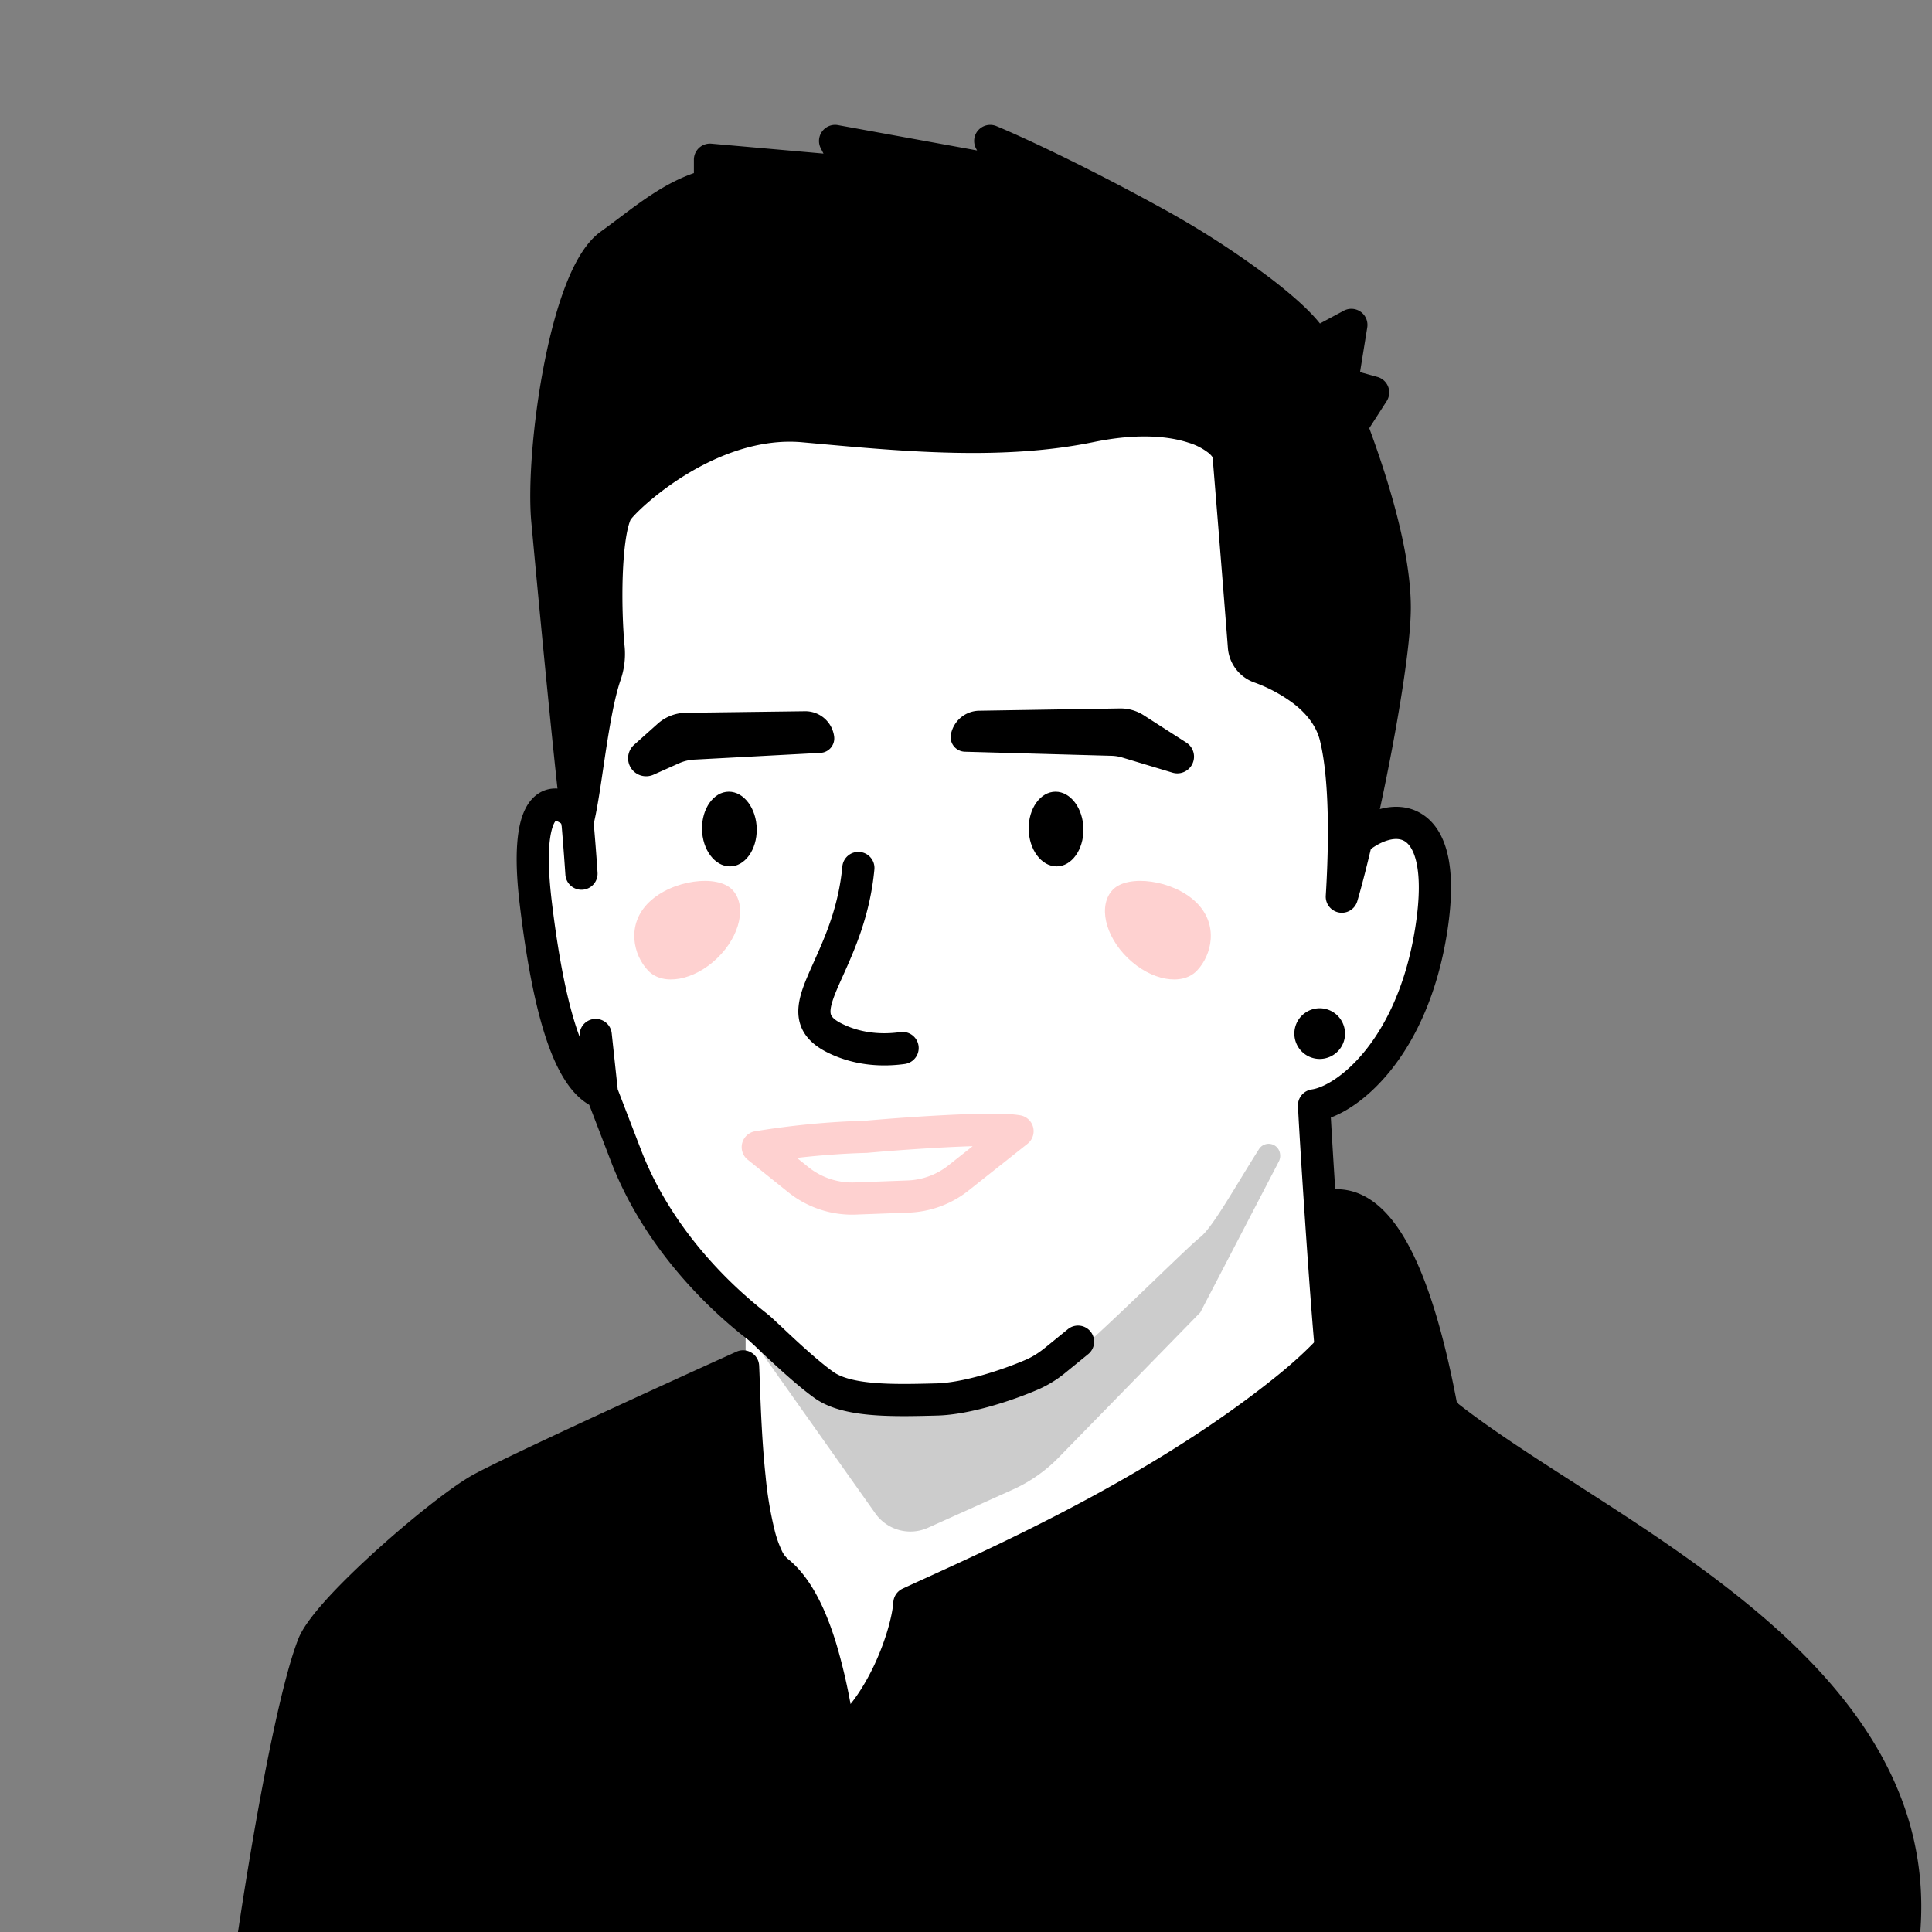 <svg xmlns="http://www.w3.org/2000/svg" width="45" height="45" fill="none"><rect width="100%" height="100%" fill="#808080" stroke="none"/><g clip-path="url(#a)"><path fill="#fff" d="M17.367 30.888v2.509l.322 10.115 14.239-10.281-.857-3.427-.449-3.672c.04-.122.31-.506 1.06-1.06.94-.694 1.755-3.55 1.429-5.1-.261-1.24-1.279-.762-1.755-.367l.327-1.714-1.387-3.794-1.183-3.917-8.2-1.836-5.63.245-1.633 7.099-.53 3.06c-1.265-.286-.857 1.55-.653 3.1.204 1.55.898 2.815 1.918 4.651.816 1.47 2.22 3.478 2.982 4.39Z"/><path fill="#000" fill-rule="evenodd" d="M33.73 19.953c.093.444.092 1.019-.02 1.744-.227 1.46-.746 2.524-1.325 3.243-.448.556-.948.924-1.387 1.089.026.47.071 1.206.124 2.006a.375.375 0 0 1 .266.203l.841 1.715a.375.375 0 0 1-.337.54h-.466v1.445a.375.375 0 0 1-.747.047c-.122-.978-.397-5.203-.447-6.22a.375.375 0 0 1 .323-.39c.249-.034.745-.284 1.245-.905.49-.608.96-1.546 1.168-2.888.105-.676.096-1.152.028-1.474-.068-.32-.184-.454-.272-.51-.085-.055-.208-.077-.378-.031-.174.046-.37.156-.552.32a.375.375 0 0 1-.5-.56 2.15 2.15 0 0 1 .858-.485c.315-.084.669-.075.978.125.309.198.506.542.6.986Z" clip-rule="evenodd"/><path fill="#000" d="M32.486 14.151c0 1.376-.784 5.219-1.231 6.734.048-.777.13-2.611-.148-3.73-.224-.9-1.18-1.396-1.763-1.61a.553.553 0 0 1-.37-.468 970.295 970.295 0 0 0-.358-4.47c-.034-.401-1.083-1.116-3.21-.679-2.127.437-4.438.204-6.682 0-2.244-.204-4.251 1.757-4.368 1.999-.27.56-.27 2.228-.178 3.19.02.208-.017.417-.084.615-.307.913-.444 2.642-.643 3.422-.224-1.896-.585-5.76-.702-7.02-.146-1.573.409-5.674 1.458-6.432.84-.606 1.455-1.169 2.33-1.392v-.59l3.293.292-.38-.729 3.993.73-.379-.73c.496.204 1.953.869 3.818 1.895 1.865 1.025 3.562 2.331 3.725 2.856l.87-.467-.222 1.37.728.204-.507.787c.373.99 1.01 2.848 1.01 4.223Z"/><path fill="#000" fill-rule="evenodd" d="M22.788 3.03a.375.375 0 0 1 .42-.093c.51.21 1.98.88 3.855 1.912a20.794 20.794 0 0 1 2.548 1.647c.346.266.646.522.873.75.098.099.186.195.26.289l.555-.298a.375.375 0 0 1 .547.39l-.168 1.04.406.113a.375.375 0 0 1 .214.564l-.405.63c.378 1.023.968 2.807.968 4.177 0 .729-.204 2.067-.455 3.385-.253 1.327-.563 2.68-.792 3.455a.375.375 0 0 1-.734-.13c.024-.384.056-1.026.048-1.708-.008-.69-.057-1.392-.185-1.908-.085-.34-.313-.624-.612-.856a3.512 3.512 0 0 0-.916-.493.928.928 0 0 1-.614-.79c-.098-1.282-.312-3.91-.357-4.453-.005-.008-.024-.043-.088-.098a1.419 1.419 0 0 0-.477-.245c-.457-.15-1.184-.223-2.198-.015-2.109.434-4.383.226-6.536.03l-.255-.023c-1.007-.092-1.987.303-2.75.777a6.693 6.693 0 0 0-.917.684c-.113.101-.2.188-.262.255-.053.057-.07.083-.072.083-.04.09-.083.25-.116.48-.034.232-.056.51-.067.804-.022.591 0 1.232.045 1.696a1.86 1.86 0 0 1-.101.771c-.142.42-.249 1.047-.348 1.697l-.05.335c-.076.517-.151 1.022-.238 1.362a.375.375 0 0 1-.736-.048c-.224-1.902-.586-5.772-.702-7.029-.078-.835.03-2.292.286-3.627.128-.67.296-1.327.504-1.87.2-.524.464-1.015.822-1.274.144-.104.286-.21.426-.316.553-.416 1.091-.821 1.748-1.05V3.72a.375.375 0 0 1 .408-.374l2.611.231-.063-.122a.375.375 0 0 1 .4-.541l3.24.59-.026-.049a.375.375 0 0 1 .056-.426Zm1.03 1.002a.374.374 0 0 1-.442.349l-3.24-.591.026.05a.375.375 0 0 1-.365.546l-2.885-.256v.18c0 .171-.116.32-.282.363-.63.161-1.099.511-1.718.975-.151.113-.311.233-.485.358-.167.12-.367.427-.56.934-.187.488-.345 1.097-.469 1.743-.248 1.298-.344 2.678-.276 3.417.073.79.243 2.603.414 4.31.059-.292.125-.567.203-.797.055-.165.08-.32.066-.46a14.47 14.47 0 0 1-.048-1.795c.011-.312.034-.618.074-.886.038-.26.095-.515.188-.708.042-.087.124-.182.19-.255.08-.087.186-.19.313-.304a7.438 7.438 0 0 1 1.022-.763c.83-.516 1.977-1 3.214-.887l.211.019c2.189.2 4.363.397 6.361-.013 1.113-.229 1.976-.163 2.583.036.302.099.549.233.73.388.17.146.326.349.347.59.042.507.26 3.177.359 4.473.003.05.043.114.125.144.313.116.736.31 1.116.604.38.295.742.71.88 1.269.055.217.096.457.126.707.025-.125.05-.25.073-.377.253-1.326.442-2.597.442-3.244 0-1.297-.61-3.093-.986-4.09a.375.375 0 0 1 .036-.336l.232-.36-.24-.067a.375.375 0 0 1-.268-.42l.1-.622-.201.108a.375.375 0 0 1-.54-.228.823.823 0 0 0-.069-.11 2.471 2.471 0 0 0-.223-.251 8.215 8.215 0 0 0-.798-.684 20.059 20.059 0 0 0-2.453-1.585 51.645 51.645 0 0 0-2.883-1.474Z" clip-rule="evenodd"/><path fill="#FED1D0" fill-rule="evenodd" d="M22.104 26.719a51.644 51.644 0 0 0-1.914.134c-.593.015-1.168.064-1.628.117l.267.214c.304.244.687.371 1.077.357l1.235-.046c.345-.013.678-.136.948-.35l.566-.448c-.174.005-.36.013-.551.022Zm.943-.78c.282 0 .543.008.718.039a.375.375 0 0 1 .168.663l-1.378 1.092a2.375 2.375 0 0 1-1.386.511l-1.235.046a2.375 2.375 0 0 1-1.575-.521l-.943-.757a.375.375 0 0 1 .168-.662 19.255 19.255 0 0 1 2.575-.247 52.174 52.174 0 0 1 1.908-.133c.35-.017.69-.03.98-.03Z" clip-rule="evenodd"/><path fill="#FED1D0" d="M25.922 20.72c-.348.36-.192 1.075.348 1.597s1.259.653 1.607.293c.348-.36.52-1.076-.02-1.597-.54-.522-1.587-.652-1.935-.292Zm-8.869 0c.348.36.193 1.075-.347 1.597s-1.26.653-1.607.293c-.348-.36-.52-1.076.02-1.597.54-.522 1.587-.652 1.934-.292Z"/><path fill="#000" d="M17.626 19.31c-.007-.48-.298-.87-.65-.87-.351 0-.631.39-.625.87.007.481.297.87.65.87.351 0 .631-.389.625-.87Zm7.609 0c-.007-.48-.297-.87-.65-.87-.351 0-.632.39-.625.87.006.481.297.87.65.87.351 0 .631-.389.625-.87Zm4.742 13.031c3.127-2.525 2.094-4.112 1.058-4.262.668-.067 1.755.47 2.557 4.799 3.941 3.19 13.65 6.783 9.963 15.05l-38.047.366c.134-1.804 1.11-8.265 1.79-9.988.322-.812 2.995-3.123 3.897-3.624.721-.401 4.375-2.071 6.113-2.856.05 1.119.086 4.208.799 4.769.955.752 1.288 2.853 1.455 3.855.962-.681 1.569-2.372 1.62-3.107 1.652-.769 5.669-2.477 8.795-5.002Z"/><path fill="#000" fill-rule="evenodd" d="M31.777 27.86a1.365 1.365 0 0 0-.78-.154.375.375 0 0 0-.016.744c.356.052.713.346.71.868-.002.558-.413 1.49-1.95 2.731-2.77 2.237-6.253 3.827-8.142 4.69-.214.097-.407.185-.576.264a.375.375 0 0 0-.216.314c-.021.307-.167.868-.433 1.442-.159.341-.35.665-.563.931a13.28 13.28 0 0 0-.322-1.37c-.226-.752-.574-1.566-1.15-2.02a.573.573 0 0 1-.133-.191 2.455 2.455 0 0 1-.156-.437 8.692 8.692 0 0 1-.218-1.292c-.082-.77-.112-1.58-.134-2.167-.006-.151-.01-.287-.016-.404a.375.375 0 0 0-.529-.325c-1.726.78-5.401 2.46-6.14 2.87-.492.273-1.413 1.002-2.235 1.745-.416.376-.818.765-1.139 1.115-.306.336-.58.679-.689.954-.358.906-.778 2.995-1.122 5.04-.346 2.058-.626 4.139-.694 5.058a.375.375 0 0 0 .378.403l38.047-.366a.375.375 0 0 0 .339-.222c.953-2.138 1.051-4.004.57-5.65-.479-1.635-1.52-3.013-2.776-4.204-1.256-1.19-2.749-2.213-4.158-3.129-.292-.19-.58-.374-.86-.555-1.039-.667-1.988-1.277-2.74-1.871-.398-2.097-.872-3.337-1.361-4.054-.253-.37-.52-.615-.796-.759Zm.597 1.978c.289.68.583 1.672.849 3.108a.374.374 0 0 0 .133.223c.802.65 1.84 1.316 2.932 2.018.277.178.557.358.837.54 1.405.913 2.848 1.904 4.05 3.044 1.203 1.14 2.145 2.409 2.573 3.871.41 1.4.36 3.013-.44 4.913l-37.39.36c.103-1.017.35-2.8.65-4.583.348-2.068.756-4.07 1.08-4.888.051-.131.232-.381.545-.723.3-.327.682-.7 1.087-1.066.82-.74 1.687-1.418 2.097-1.646.641-.356 3.714-1.766 5.577-2.612a31 31 0 0 0 .132 2.062c.053.5.128.995.24 1.41.056.206.124.402.208.572.082.166.19.33.341.449.379.298.675.91.896 1.646.208.693.329 1.418.412 1.922l.01.054a.375.375 0 0 0 .586.244c.559-.396.986-1.058 1.275-1.682a5.9 5.9 0 0 0 .475-1.479l.378-.173c1.883-.858 5.456-2.487 8.306-4.79 1.3-1.049 1.961-1.991 2.161-2.794Z" clip-rule="evenodd"/><path fill="#000" fill-rule="evenodd" d="M13.326 17.829c.206-.02.39.13.41.335.05.506.13 1.37.182 2.16a.375.375 0 0 1-.749.05 64.634 64.634 0 0 0-.091-1.185.427.427 0 0 0-.133-.072.21.21 0 0 0-.024.032c-.045.075-.103.238-.127.55-.023.306-.01.727.057 1.292.173 1.44.39 2.448.635 3.12l.018.046-.002-.01a.375.375 0 1 1 .746-.08l.14 1.306.563 1.462c.83 2.105 2.474 3.412 2.893 3.746l.081.066c.052.045.153.14.278.257.105.099.227.214.35.327.286.263.603.542.855.722.187.134.504.219.952.257.437.037.936.025 1.448.012.614-.016 1.503-.299 2.093-.554.156-.068.306-.166.453-.286l.512-.417a.375.375 0 1 1 .474.581l-.512.417a2.71 2.71 0 0 1-.629.393c-.618.268-1.612.596-2.372.615h-.003c-.501.013-1.042.027-1.527-.014-.476-.04-.966-.137-1.325-.394-.294-.21-.64-.516-.927-.78-.15-.138-.28-.26-.383-.358a8.278 8.278 0 0 0-.225-.209 2.585 2.585 0 0 0-.066-.052c-.392-.31-2.205-1.74-3.119-4.056l-.001-.003-.527-1.372c-.405-.234-.705-.716-.942-1.365-.274-.751-.5-1.826-.675-3.287-.072-.595-.088-1.067-.06-1.438.027-.365.1-.663.232-.882.143-.236.362-.385.628-.395a.774.774 0 0 1 .096.002l-.013-.129a.375.375 0 0 1 .336-.41Zm-.374 1.281-.004.003.004-.003Z" clip-rule="evenodd"/><path fill="#000" d="M31.329 24.074a.59.59 0 1 1-1.181 0 .59.59 0 0 1 1.18 0Zm-15.515-6.295-.599.268a.42.42 0 0 1-.45-.695l.555-.496a1 1 0 0 1 .653-.254l2.776-.036a.676.676 0 0 1 .68.59.338.338 0 0 1-.318.38l-2.94.157a1 1 0 0 0-.357.086Zm10.331-.133 1.163.35a.389.389 0 0 0 .323-.7l-.991-.636a1.001 1.001 0 0 0-.557-.159l-3.277.053a.68.68 0 0 0-.657.549.34.34 0 0 0 .325.406l3.41.095a.956.956 0 0 1 .261.042Z"/><path fill="#000" d="M27.958 28.814c-.369.296-2.206 2.149-3.205 2.979l-2.054.77h-2.952l-2.673-1.995 3.314 4.682a1 1 0 0 0 1.227.334l1.977-.89a3.5 3.5 0 0 0 1.066-.746l3.3-3.38 1.828-3.514a.286.286 0 0 0 .03-.165.267.267 0 0 0-.494-.12c-.532.837-1.07 1.811-1.364 2.046Z" opacity=".2"/><path fill="#000" fill-rule="evenodd" d="M20.028 19.844c.206.02.358.202.338.408-.1 1.072-.468 1.887-.73 2.471-.045.1-.087.192-.124.279-.137.318-.178.486-.166.59.005.044.022.133.269.254.464.229.952.25 1.356.193a.375.375 0 0 1 .104.743c-.504.07-1.154.051-1.792-.263-.38-.187-.637-.454-.682-.841-.038-.33.093-.672.222-.972.042-.099.088-.2.135-.306.262-.584.574-1.28.662-2.218a.375.375 0 0 1 .408-.338Z" clip-rule="evenodd"/></g><defs><clipPath id="a"><path fill="#fff" d="M45 0H0v45h45z"/></clipPath></defs></svg>